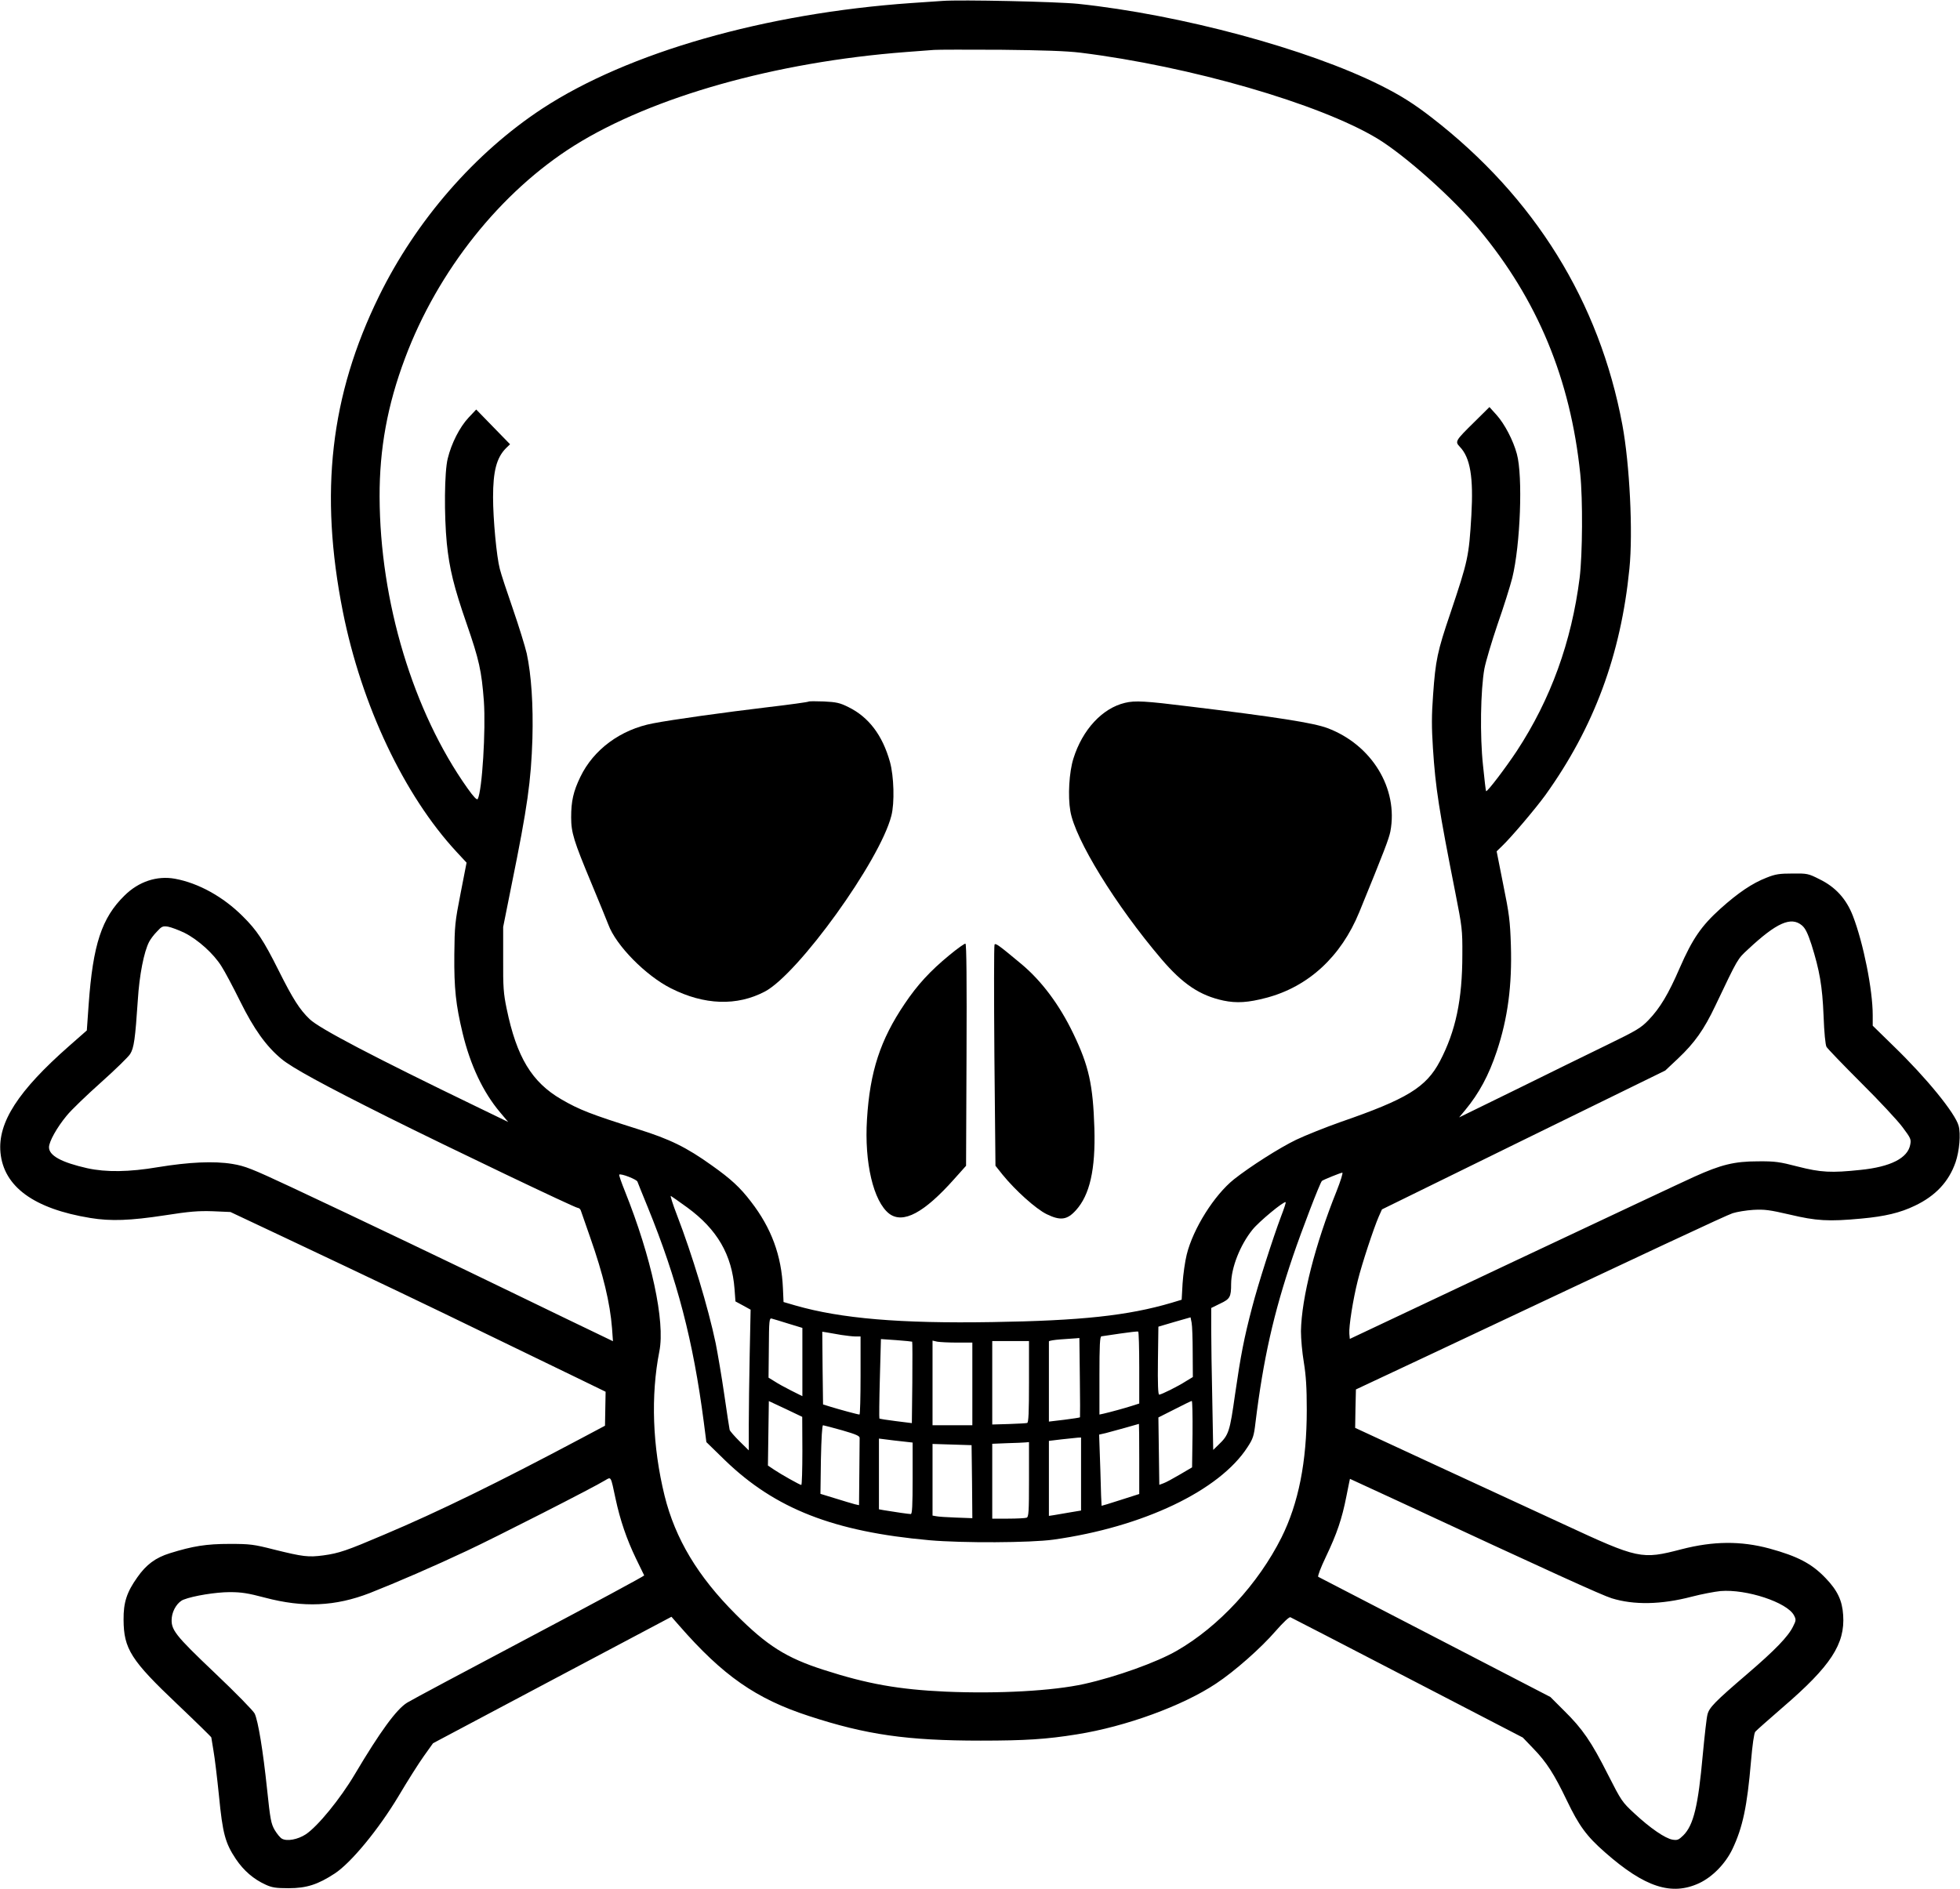 <?xml version="1.0" encoding="UTF-8" standalone="no"?>
<!DOCTYPE svg PUBLIC "-//W3C//DTD SVG 20010904//EN" "http://www.w3.org/TR/2001/REC-SVG-20010904/DTD/svg10.dtd">
<svg version="1.0" xmlns="http://www.w3.org/2000/svg" width="1280pt" height="1234pt" viewBox="0 0 1280 1234" preserveAspectRatio="xMidYMid meet">
<g transform="translate(0,1234) scale(0.1,-0.1)" fill="#000000" stroke="none">
<path d="M6155 12334 c-27 -2 -120 -8 -205 -14 -955 -67 -1847 -322 -2408 -689 -440 -289 -824 -730 -1067 -1226 -318 -649 -390 -1284 -236 -2060 122 -612 400 -1200 743 -1570 l65 -70 -39 -200 c-37 -189 -39 -211 -41 -400 -2 -223 10 -329 54 -513 51 -212 135 -388 245 -518 l53 -63 -192 93 c-691 334 -1042 518 -1105 579 -65 62 -110 133 -202 317 -99 198 -142 263 -235 355 -127 127 -289 217 -443 245 -117 21 -236 -18 -329 -110 -149 -146 -206 -320 -234 -711 l-12 -170 -116 -102 c-333 -293 -466 -499 -448 -695 21 -224 219 -368 587 -428 134 -22 261 -17 484 17 166 26 221 30 316 27 l115 -5 350 -165 c599 -283 926 -439 1335 -638 217 -105 478 -232 580 -281 l185 -90 -2 -111 -2 -111 -158 -84 c-540 -287 -928 -477 -1283 -627 -246 -105 -296 -122 -398 -136 -99 -13 -132 -9 -322 38 -133 34 -157 37 -290 37 -153 0 -240 -14 -391 -61 -93 -29 -154 -74 -212 -157 -69 -97 -91 -164 -90 -277 1 -191 48 -265 353 -554 121 -115 220 -212 220 -215 0 -3 7 -42 14 -86 8 -44 24 -177 36 -295 24 -248 41 -309 110 -413 52 -77 116 -132 195 -168 41 -19 68 -23 150 -23 117 0 191 24 301 96 107 70 287 289 417 506 58 98 132 215 165 261 l60 84 778 413 779 413 50 -57 c286 -328 503 -479 847 -591 375 -123 644 -161 1122 -161 293 0 430 9 629 41 320 51 690 186 909 332 121 80 293 232 388 342 50 57 89 94 97 91 7 -3 352 -181 766 -396 l752 -390 68 -71 c86 -88 137 -168 219 -339 80 -167 130 -235 250 -340 259 -228 434 -285 615 -201 87 41 171 127 217 223 67 141 96 278 121 572 9 106 20 185 28 194 6 8 88 80 180 160 313 269 407 413 394 602 -6 95 -37 161 -115 242 -90 94 -181 142 -367 193 -186 50 -365 49 -574 -5 -261 -68 -280 -64 -771 164 -206 95 -597 276 -868 401 l-492 228 2 125 3 126 475 223 c1483 699 1940 913 1985 928 28 9 88 19 135 22 74 4 105 0 239 -31 173 -41 252 -46 466 -26 154 14 255 38 350 84 135 64 222 157 266 284 25 73 35 185 20 238 -22 82 -210 313 -425 521 l-136 133 0 69 c0 166 -61 470 -129 647 -43 112 -114 190 -219 241 -73 37 -80 38 -176 37 -85 0 -112 -4 -169 -27 -93 -36 -185 -98 -302 -203 -124 -112 -182 -196 -265 -386 -74 -171 -129 -263 -204 -341 -50 -52 -77 -68 -268 -161 -117 -57 -383 -187 -591 -290 l-378 -185 39 47 c92 111 155 229 207 385 72 216 100 431 92 692 -5 158 -11 206 -50 397 l-43 217 39 38 c60 58 215 241 279 329 317 442 493 915 549 1479 24 237 2 682 -46 940 -150 804 -573 1487 -1245 2007 -116 90 -205 146 -335 211 -476 238 -1303 461 -1975 532 -137 14 -766 28 -885 19z m900 -338 c718 -89 1562 -333 1940 -561 181 -110 494 -389 661 -590 385 -462 600 -981 664 -1600 17 -166 15 -526 -4 -680 -53 -418 -189 -793 -410 -1130 -72 -109 -194 -270 -201 -263 -2 2 -11 77 -20 168 -21 194 -16 492 9 632 9 47 48 178 86 290 39 111 82 248 96 303 53 215 70 665 30 810 -24 89 -80 196 -133 255 l-46 51 -99 -98 c-125 -123 -127 -127 -94 -162 68 -71 89 -199 75 -446 -16 -272 -22 -297 -137 -640 -85 -250 -97 -307 -113 -533 -10 -136 -10 -211 -1 -350 17 -261 38 -395 147 -947 43 -219 46 -238 45 -401 0 -293 -43 -499 -147 -697 -90 -170 -214 -246 -648 -396 -99 -35 -229 -87 -290 -116 -110 -53 -301 -175 -406 -258 -129 -103 -267 -322 -309 -492 -11 -44 -23 -128 -27 -188 l-6 -107 -66 -20 c-285 -84 -591 -117 -1171 -126 -603 -10 -987 23 -1284 108 l-79 23 -4 90 c-9 213 -75 393 -209 566 -71 93 -131 148 -255 236 -166 119 -275 172 -479 236 -313 99 -385 127 -504 196 -193 112 -292 276 -357 591 -21 100 -24 143 -23 325 l0 210 56 280 c103 506 126 673 135 950 6 221 -7 415 -37 556 -11 47 -51 177 -90 290 -39 112 -78 230 -86 263 -21 79 -44 325 -44 468 0 171 23 258 84 320 l27 26 -111 114 -110 113 -50 -53 c-58 -62 -112 -168 -136 -267 -22 -87 -24 -370 -6 -555 17 -165 46 -284 130 -526 81 -234 97 -306 112 -504 13 -187 -11 -584 -40 -639 -5 -9 -26 12 -67 70 -355 500 -572 1220 -574 1904 -1 313 51 599 166 905 214 572 624 1087 1107 1390 509 318 1313 545 2163 610 77 6 160 12 185 14 25 2 221 2 435 1 280 -3 427 -8 520 -19z m4713 -5701 c22 -19 37 -49 62 -125 53 -169 71 -270 79 -465 4 -111 12 -189 19 -203 7 -12 109 -118 226 -235 117 -116 239 -247 270 -289 54 -72 58 -80 51 -115 -16 -88 -128 -145 -325 -165 -190 -20 -258 -17 -410 22 -119 31 -149 35 -260 34 -154 0 -241 -22 -414 -100 -67 -30 -600 -281 -1186 -557 l-1065 -503 -3 34 c-4 46 24 224 55 347 27 109 104 342 137 418 l21 47 925 454 925 453 84 79 c107 101 169 188 243 344 150 315 144 304 214 369 186 174 281 216 352 156z m-10562 -49 c87 -44 190 -136 241 -219 22 -34 76 -136 121 -227 90 -182 170 -294 270 -377 68 -57 273 -169 697 -381 405 -202 1221 -592 1238 -592 8 0 17 -8 20 -17 3 -10 31 -90 62 -178 84 -239 129 -425 142 -592 l6 -84 -114 55 c-63 30 -287 138 -499 241 -422 205 -1033 497 -1487 710 -263 123 -302 138 -385 152 -121 20 -284 12 -486 -21 -188 -32 -339 -34 -462 -7 -168 38 -250 82 -250 137 0 37 52 130 116 207 29 36 130 133 223 216 93 83 179 167 191 186 25 40 33 98 50 352 10 163 40 316 74 381 8 16 31 47 51 67 31 34 38 37 72 32 21 -4 70 -22 109 -41z m7523 -1686 c-141 -351 -229 -697 -233 -915 0 -51 8 -140 19 -205 14 -87 19 -163 19 -310 0 -339 -54 -610 -165 -833 -152 -303 -409 -582 -684 -740 -130 -75 -394 -170 -605 -217 -204 -45 -557 -65 -905 -50 -306 14 -510 50 -795 142 -244 78 -371 158 -575 363 -248 248 -395 493 -465 775 -79 322 -91 653 -34 943 39 195 -52 614 -225 1046 -23 57 -40 106 -37 108 9 10 115 -31 119 -46 3 -9 33 -83 67 -166 193 -474 297 -873 366 -1403 l17 -132 122 -119 c328 -317 709 -466 1335 -522 215 -19 660 -17 810 4 585 82 1084 320 1267 604 36 55 42 73 52 160 51 415 118 714 245 1088 56 165 176 479 189 491 7 7 121 53 133 54 6 0 -11 -54 -37 -120z m-4240 -108 c195 -143 291 -308 308 -532 l6 -81 50 -27 49 -27 -6 -290 c-3 -159 -6 -366 -6 -460 l0 -169 -60 59 c-33 33 -62 66 -65 75 -2 8 -18 112 -35 230 -17 118 -43 269 -56 335 -49 234 -154 581 -253 838 -27 70 -45 127 -40 125 4 -2 53 -36 108 -76z m3877 -58 c-53 -141 -151 -446 -189 -594 -53 -202 -74 -311 -111 -566 -35 -248 -41 -267 -109 -332 l-34 -33 -6 323 c-4 178 -7 386 -7 464 l0 140 59 29 c64 30 71 43 71 129 1 106 58 252 139 353 42 53 208 190 217 180 3 -2 -11 -44 -30 -93z m-577 -889 l1 -160 -43 -26 c-54 -35 -163 -89 -177 -89 -7 0 -10 72 -8 222 l3 222 105 31 105 30 7 -35 c4 -19 7 -107 7 -195z m-2641 189 l92 -28 0 -223 0 -223 -72 36 c-40 20 -89 47 -110 61 l-39 24 2 195 c1 176 3 195 18 191 9 -2 58 -17 109 -33z m2292 -289 l0 -233 -47 -15 c-50 -16 -138 -40 -185 -51 l-28 -6 0 255 c0 197 3 255 13 256 6 1 62 9 122 18 61 9 113 15 118 13 4 -2 7 -108 7 -237z m-1946 215 c33 -5 75 -10 93 -10 l33 0 0 -255 c0 -140 -3 -255 -7 -255 -10 0 -132 33 -193 52 l-45 14 -3 237 -2 238 32 -5 c18 -3 60 -10 92 -16z m1558 -277 c2 -142 2 -260 1 -261 -1 -2 -47 -9 -102 -16 l-101 -12 0 258 c0 142 0 261 0 266 0 4 35 10 77 13 43 3 88 6 100 7 l22 2 3 -257z m-1095 233 c2 -2 2 -122 1 -267 l-3 -265 -104 13 c-58 7 -106 15 -108 17 -2 2 -1 119 3 261 l7 258 101 -7 c55 -4 102 -9 103 -10z m294 -6 l99 0 0 -270 0 -270 -130 0 -130 0 0 276 0 277 31 -7 c17 -3 76 -6 130 -6z m469 -255 c0 -204 -3 -267 -12 -270 -7 -2 -61 -5 -121 -7 l-107 -3 0 273 0 272 120 0 120 0 0 -265z m-1480 -452 c0 -123 -3 -223 -7 -223 -9 0 -132 69 -178 100 l-40 27 3 211 3 210 109 -51 109 -52 1 -222z m2548 110 l-3 -218 -80 -47 c-44 -26 -92 -52 -107 -57 l-27 -10 -3 220 -3 220 105 53 c58 30 108 54 113 55 4 0 6 -97 5 -216z m-348 -163 l0 -229 -122 -39 c-68 -22 -124 -39 -124 -38 -1 1 -5 105 -8 233 l-8 232 44 10 c38 10 209 57 216 60 1 0 2 -102 2 -229z m-1940 187 c90 -26 115 -37 114 -50 0 -9 -1 -112 -2 -228 l-2 -211 -27 6 c-16 4 -72 21 -127 38 l-98 30 3 224 c3 141 8 224 14 224 6 -1 62 -15 125 -33z m1560 -285 l0 -239 -72 -12 c-40 -7 -88 -15 -105 -18 l-33 -5 0 245 0 245 83 10 c45 5 92 10 105 11 l22 1 0 -238z m-1162 212 l62 -7 0 -233 c0 -181 -3 -234 -12 -234 -12 0 -104 13 -175 25 l-33 6 0 231 0 231 48 -6 c26 -4 75 -9 110 -13z m822 -248 c0 -213 -2 -245 -16 -250 -9 -3 -63 -6 -120 -6 l-104 0 0 245 0 244 98 4 c53 1 107 4 120 5 l22 2 0 -244z m-372 -15 l2 -238 -107 4 c-60 2 -118 6 -130 9 l-23 4 0 234 0 234 128 -4 127 -4 3 -239z m-2328 -111 c30 -140 72 -263 133 -390 28 -58 52 -108 54 -111 2 -3 -335 -185 -749 -404 -414 -219 -774 -411 -799 -427 -70 -43 -177 -190 -342 -468 -96 -162 -243 -341 -320 -392 -52 -34 -122 -47 -155 -29 -12 6 -33 32 -48 57 -24 42 -29 68 -50 268 -26 248 -58 445 -81 493 -8 17 -124 136 -258 263 -266 253 -291 285 -283 365 6 51 40 102 77 116 63 25 212 49 301 49 78 0 120 -7 230 -36 253 -67 460 -57 685 30 175 69 422 176 634 276 180 84 832 416 904 461 39 23 35 29 67 -121z m5106 -13 c996 -463 1337 -618 1399 -637 145 -45 323 -42 522 10 65 17 150 33 189 37 169 14 436 -74 480 -159 14 -27 14 -33 -6 -72 -31 -65 -118 -155 -300 -311 -210 -180 -248 -219 -259 -264 -6 -20 -19 -139 -31 -265 -30 -333 -60 -458 -127 -525 -30 -29 -38 -33 -70 -28 -48 8 -146 75 -250 172 -80 74 -85 82 -172 253 -108 214 -166 299 -286 417 l-90 90 -753 390 c-414 214 -757 392 -763 395 -5 4 15 58 50 131 72 151 105 248 134 396 12 62 23 113 23 113 1 0 140 -65 310 -143z"/>
<path d="M5280 7757 c-3 -3 -124 -20 -270 -37 -277 -33 -622 -81 -745 -105 -212 -40 -389 -171 -475 -350 -46 -95 -60 -159 -60 -264 0 -100 17 -154 132 -430 50 -119 99 -241 111 -271 50 -136 244 -333 409 -416 218 -110 430 -117 613 -21 219 116 751 854 826 1148 22 84 17 258 -9 352 -49 175 -139 293 -271 358 -56 28 -79 33 -161 37 -52 2 -97 2 -100 -1z"/>
<path d="M7347 7749 c-148 -35 -278 -175 -337 -364 -28 -89 -37 -245 -20 -343 31 -185 296 -616 595 -967 139 -163 251 -238 405 -271 86 -18 162 -13 279 18 275 72 489 269 608 560 166 406 193 478 203 527 53 280 -121 566 -411 675 -90 34 -338 73 -899 141 -291 36 -357 40 -423 24z"/>
<path d="M6199 6100 c-123 -101 -208 -193 -291 -317 -159 -235 -227 -443 -246 -754 -18 -283 42 -537 145 -617 91 -68 228 5 426 228 l76 85 3 724 c2 477 0 725 -7 727 -5 2 -53 -32 -106 -76z"/>
<path d="M6495 6170 c-4 -6 -4 -334 -1 -728 l7 -717 47 -59 c83 -102 216 -222 287 -257 90 -44 134 -38 191 25 91 100 129 267 121 536 -9 284 -36 407 -137 617 -90 188 -207 345 -340 456 -145 121 -168 138 -175 127z"/>
</g>
</svg>